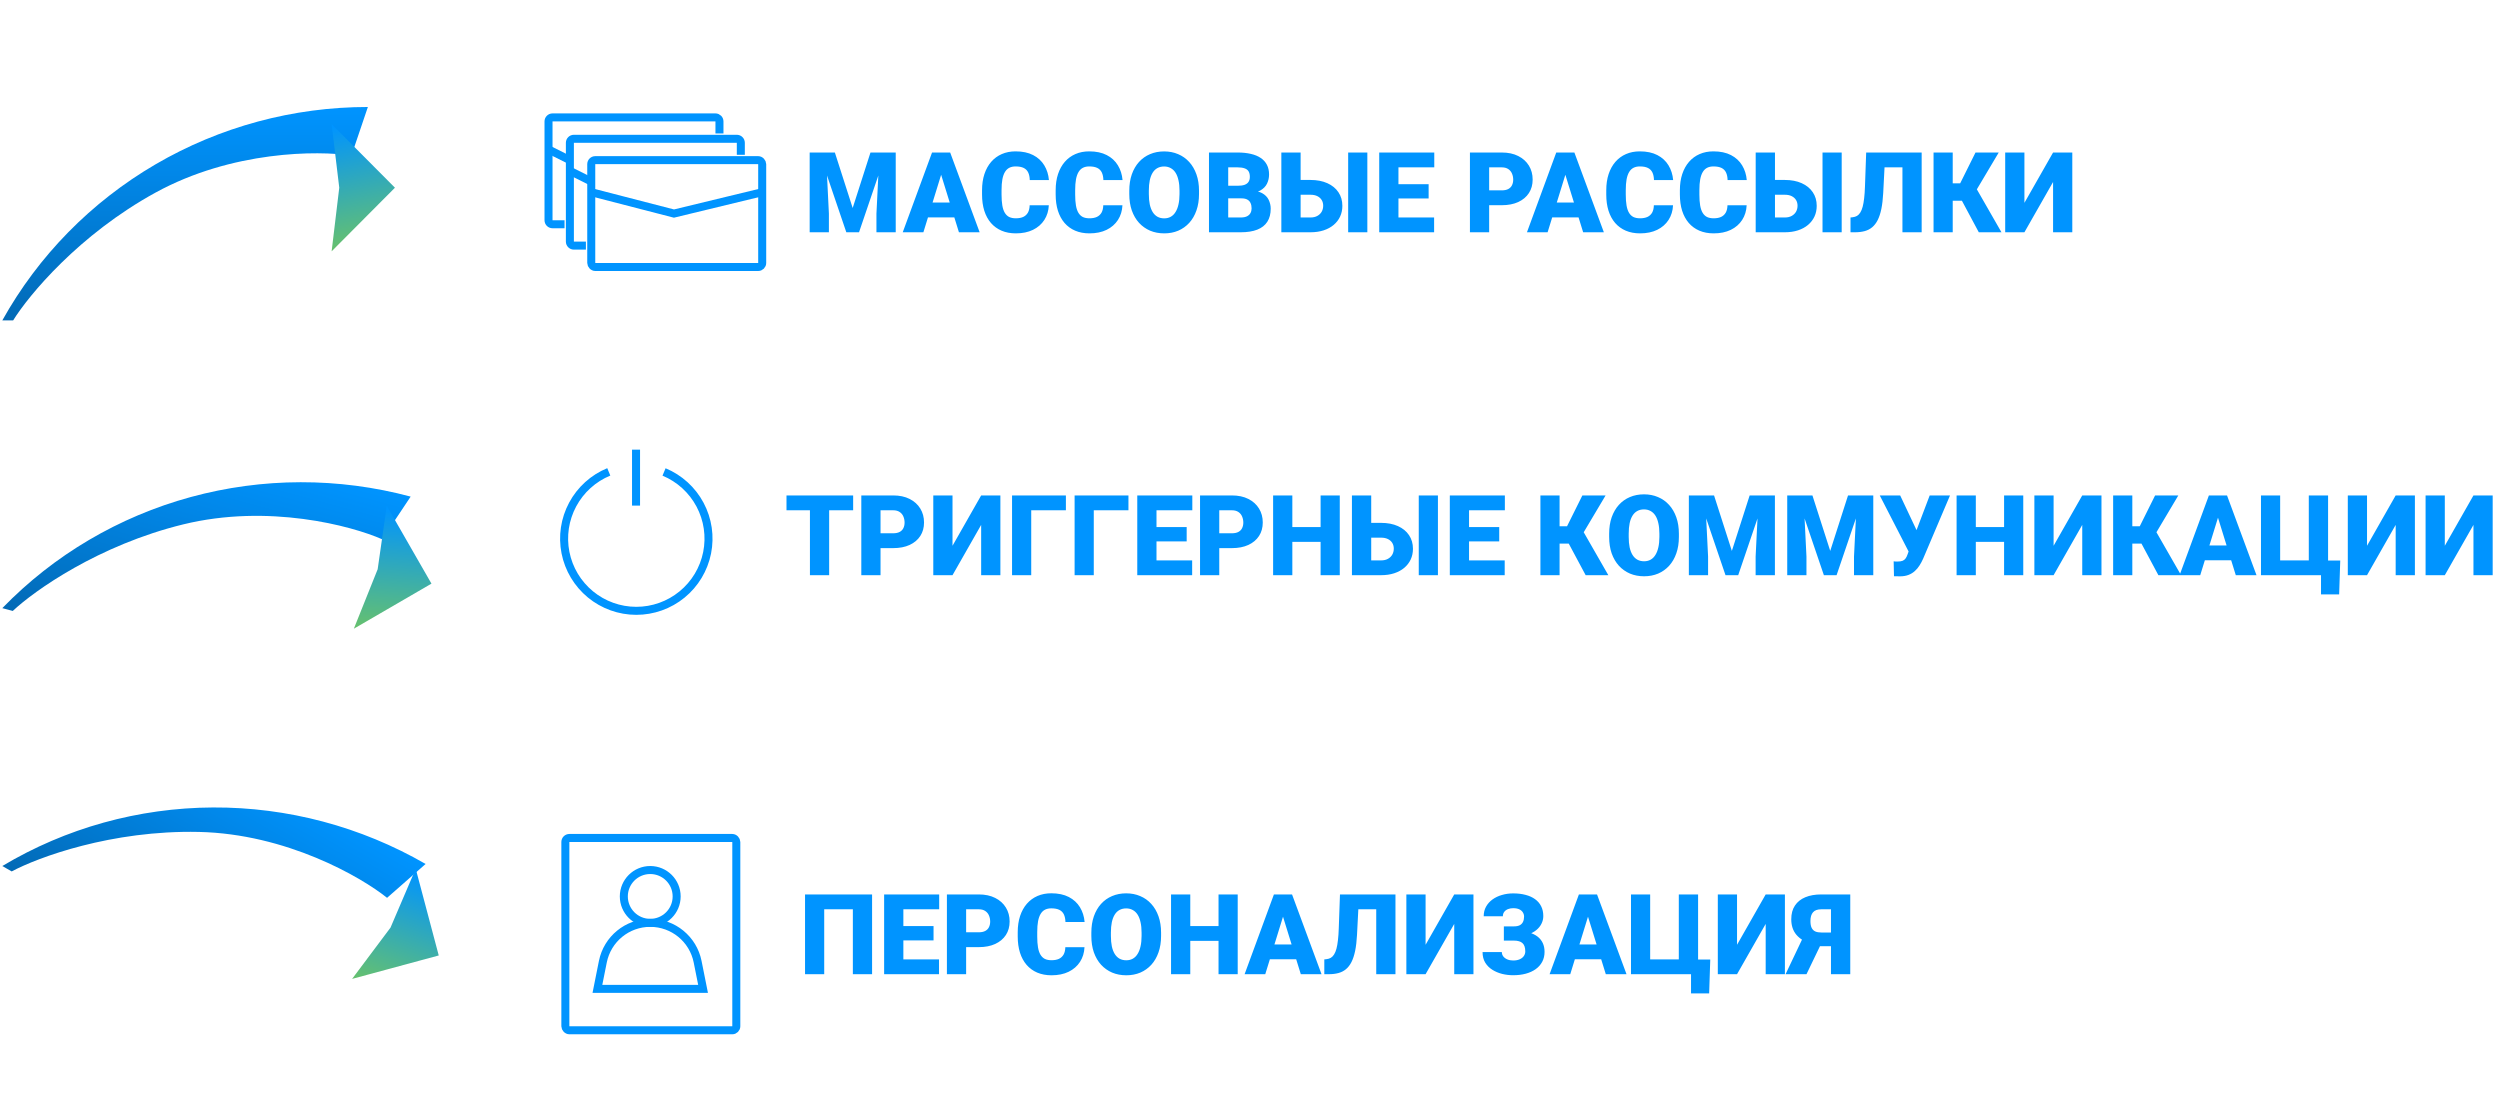 <svg width="624" height="275" viewBox="0 0 624 275" fill="none" xmlns="http://www.w3.org/2000/svg">
<path d="M38.821 41.018C54.872 31.647 73.176 26.704 91.822 26.704L87.716 38.832C79.383 37.547 57.936 37.594 38.821 48.07C19.707 58.546 7.162 73.705 3.278 79.974L0.577 79.974C9.563 63.842 22.771 50.388 38.821 41.018Z" fill="url(#paint0_linear_1055_21752)"/>
<g filter="url(#filter0_d_1055_21752)">
<path d="M98.577 31.853L82.774 47.731L84.678 31.853L82.774 15.974L98.577 31.853Z" fill="url(#paint1_linear_1055_21752)"/>
</g>
<path d="M184.91 38.641V35.641C184.91 35.088 184.462 34.641 183.91 34.641H143.243C142.691 34.641 142.243 35.088 142.243 35.641V60.307C142.243 60.86 142.691 61.307 143.243 61.307H146.243" stroke="#0094FF" stroke-width="2"/>
<path d="M142.243 42.641L147.576 45.307" stroke="#0094FF" stroke-width="2"/>
<path d="M179.577 33.307V30.307C179.577 29.755 179.129 29.307 178.577 29.307H137.91C137.358 29.307 136.91 29.755 136.91 30.307V54.974C136.91 55.526 137.358 55.974 137.91 55.974H140.91" stroke="#0094FF" stroke-width="2"/>
<path d="M136.91 37.307L142.243 39.974" stroke="#0094FF" stroke-width="2"/>
<rect x="147.577" y="39.974" width="42.667" height="26.667" rx="1" stroke="#0094FF" stroke-width="2"/>
<path d="M147.577 47.974L168.222 53.307L190.243 47.974" stroke="#0094FF" stroke-width="2"/>
<path d="M204.473 38.068H208.383L212.827 51.917L217.27 38.068H221.18L214.413 57.974H211.241L204.473 38.068ZM202.094 38.068H206.141L206.893 53.326V57.974H202.094V38.068ZM219.512 38.068H223.573V57.974H218.76V53.326L219.512 38.068ZM235.331 42.252L230.477 57.974H225.323L232.637 38.068H235.905L235.331 42.252ZM239.35 57.974L234.483 42.252L233.854 38.068H237.163L244.518 57.974H239.35ZM239.159 50.55V54.255H228.946V50.55H239.159ZM257 51.234H261.786C261.722 52.619 261.348 53.841 260.665 54.898C259.981 55.955 259.033 56.78 257.821 57.373C256.618 57.956 255.196 58.248 253.555 58.248C252.224 58.248 251.035 58.024 249.987 57.578C248.948 57.131 248.064 56.488 247.334 55.65C246.614 54.811 246.063 53.795 245.68 52.601C245.306 51.407 245.12 50.063 245.12 48.568V47.488C245.12 45.993 245.316 44.649 245.708 43.455C246.109 42.252 246.674 41.231 247.403 40.392C248.141 39.544 249.025 38.897 250.055 38.451C251.085 38.004 252.229 37.781 253.487 37.781C255.219 37.781 256.681 38.091 257.875 38.71C259.069 39.33 259.995 40.182 260.651 41.267C261.307 42.343 261.694 43.569 261.813 44.945H257.028C257.01 44.197 256.882 43.573 256.645 43.072C256.408 42.561 256.034 42.178 255.524 41.923C255.014 41.668 254.334 41.541 253.487 41.541C252.894 41.541 252.379 41.65 251.942 41.869C251.504 42.087 251.14 42.434 250.848 42.908C250.556 43.382 250.338 43.997 250.192 44.753C250.055 45.501 249.987 46.403 249.987 47.46V48.568C249.987 49.625 250.051 50.528 250.178 51.275C250.306 52.022 250.511 52.633 250.793 53.107C251.076 53.581 251.441 53.932 251.887 54.16C252.343 54.378 252.899 54.488 253.555 54.488C254.284 54.488 254.9 54.374 255.401 54.146C255.902 53.909 256.29 53.553 256.563 53.08C256.836 52.596 256.982 51.981 257 51.234ZM275.375 51.234H280.161C280.097 52.619 279.723 53.841 279.04 54.898C278.356 55.955 277.408 56.78 276.196 57.373C274.993 57.956 273.571 58.248 271.93 58.248C270.599 58.248 269.41 58.024 268.362 57.578C267.323 57.131 266.439 56.488 265.709 55.65C264.989 54.811 264.438 53.795 264.055 52.601C263.681 51.407 263.495 50.063 263.495 48.568V47.488C263.495 45.993 263.691 44.649 264.083 43.455C264.484 42.252 265.049 41.231 265.778 40.392C266.516 39.544 267.4 38.897 268.43 38.451C269.46 38.004 270.604 37.781 271.862 37.781C273.594 37.781 275.056 38.091 276.25 38.71C277.444 39.33 278.37 40.182 279.026 41.267C279.682 42.343 280.069 43.569 280.188 44.945H275.403C275.385 44.197 275.257 43.573 275.02 43.072C274.783 42.561 274.409 42.178 273.899 41.923C273.389 41.668 272.709 41.541 271.862 41.541C271.269 41.541 270.754 41.65 270.317 41.869C269.879 42.087 269.515 42.434 269.223 42.908C268.931 43.382 268.713 43.997 268.567 44.753C268.43 45.501 268.362 46.403 268.362 47.46V48.568C268.362 49.625 268.426 50.528 268.553 51.275C268.681 52.022 268.886 52.633 269.168 53.107C269.451 53.581 269.816 53.932 270.262 54.16C270.718 54.378 271.274 54.488 271.93 54.488C272.659 54.488 273.275 54.374 273.776 54.146C274.277 53.909 274.665 53.553 274.938 53.08C275.211 52.596 275.357 51.981 275.375 51.234ZM299.274 47.624V48.431C299.274 49.953 299.06 51.321 298.631 52.533C298.212 53.736 297.615 54.766 296.84 55.623C296.066 56.47 295.15 57.122 294.092 57.578C293.035 58.024 291.868 58.248 290.592 58.248C289.307 58.248 288.131 58.024 287.065 57.578C286.008 57.122 285.087 56.47 284.303 55.623C283.528 54.766 282.927 53.736 282.499 52.533C282.079 51.321 281.87 49.953 281.87 48.431V47.624C281.87 46.102 282.079 44.735 282.499 43.523C282.927 42.311 283.524 41.281 284.29 40.433C285.064 39.576 285.98 38.925 287.038 38.478C288.104 38.022 289.28 37.794 290.565 37.794C291.841 37.794 293.008 38.022 294.065 38.478C295.131 38.925 296.052 39.576 296.827 40.433C297.601 41.281 298.203 42.311 298.631 43.523C299.06 44.735 299.274 46.102 299.274 47.624ZM294.407 48.431V47.597C294.407 46.613 294.32 45.747 294.147 44.999C293.983 44.243 293.737 43.609 293.409 43.099C293.081 42.589 292.675 42.206 292.192 41.951C291.718 41.686 291.176 41.554 290.565 41.554C289.927 41.554 289.371 41.686 288.897 41.951C288.423 42.206 288.027 42.589 287.708 43.099C287.389 43.609 287.147 44.243 286.983 44.999C286.828 45.747 286.75 46.613 286.75 47.597V48.431C286.75 49.406 286.828 50.272 286.983 51.029C287.147 51.776 287.389 52.41 287.708 52.929C288.036 53.449 288.437 53.841 288.911 54.105C289.394 54.369 289.954 54.502 290.592 54.502C291.203 54.502 291.745 54.369 292.219 54.105C292.693 53.841 293.09 53.449 293.409 52.929C293.737 52.41 293.983 51.776 294.147 51.029C294.32 50.272 294.407 49.406 294.407 48.431ZM309.883 49.511H304.756L304.729 46.367H308.885C309.633 46.367 310.23 46.285 310.676 46.121C311.123 45.947 311.446 45.697 311.647 45.369C311.857 45.041 311.961 44.63 311.961 44.138C311.961 43.573 311.857 43.117 311.647 42.771C311.437 42.425 311.105 42.174 310.649 42.019C310.202 41.855 309.624 41.773 308.913 41.773H306.561V57.974H301.762V38.068H308.913C310.143 38.068 311.241 38.182 312.208 38.41C313.174 38.628 313.994 38.966 314.668 39.421C315.352 39.877 315.872 40.451 316.227 41.144C316.583 41.828 316.76 42.634 316.76 43.564C316.76 44.375 316.587 45.136 316.241 45.847C315.894 46.558 315.316 47.137 314.504 47.584C313.702 48.021 312.604 48.249 311.209 48.267L309.883 49.511ZM309.692 57.974H303.594L305.235 54.283H309.692C310.348 54.283 310.872 54.182 311.264 53.982C311.665 53.772 311.952 53.499 312.125 53.162C312.308 52.815 312.399 52.432 312.399 52.013C312.399 51.503 312.312 51.061 312.139 50.687C311.975 50.313 311.711 50.026 311.346 49.826C310.982 49.616 310.494 49.511 309.883 49.511H305.85L305.877 46.367H310.704L311.825 47.624C313.155 47.57 314.208 47.757 314.983 48.185C315.767 48.613 316.327 49.178 316.665 49.88C317.002 50.582 317.17 51.316 317.17 52.081C317.17 53.385 316.888 54.474 316.323 55.349C315.767 56.224 314.933 56.88 313.821 57.318C312.709 57.755 311.333 57.974 309.692 57.974ZM322.817 44.917H327.096C328.709 44.917 330.113 45.186 331.307 45.724C332.501 46.262 333.422 47.014 334.069 47.98C334.725 48.946 335.053 50.076 335.053 51.371C335.053 52.346 334.866 53.239 334.493 54.05C334.119 54.852 333.581 55.55 332.879 56.142C332.187 56.725 331.353 57.177 330.377 57.496C329.402 57.815 328.308 57.974 327.096 57.974H319.823V38.068H324.635V54.283H327.096C327.78 54.283 328.354 54.151 328.819 53.886C329.293 53.622 329.653 53.271 329.899 52.834C330.145 52.387 330.268 51.89 330.268 51.343C330.268 50.815 330.145 50.345 329.899 49.935C329.653 49.525 329.293 49.201 328.819 48.964C328.354 48.727 327.78 48.609 327.096 48.609H322.817V44.917ZM341.288 38.068V57.974H336.502V38.068H341.288ZM357.954 54.283V57.974H347.344V54.283H357.954ZM349.053 38.068V57.974H344.254V38.068H349.053ZM356.586 45.97V49.539H347.344V45.97H356.586ZM357.995 38.068V41.773H347.344V38.068H357.995ZM374.838 51.22H369.889V47.515H374.838C375.513 47.515 376.06 47.401 376.479 47.173C376.898 46.946 377.204 46.631 377.395 46.23C377.596 45.82 377.696 45.359 377.696 44.849C377.696 44.302 377.596 43.796 377.395 43.331C377.204 42.867 376.898 42.493 376.479 42.21C376.06 41.919 375.513 41.773 374.838 41.773H371.694V57.974H366.895V38.068H374.838C376.433 38.068 377.805 38.359 378.954 38.943C380.111 39.526 381 40.328 381.62 41.349C382.239 42.361 382.549 43.518 382.549 44.822C382.549 46.107 382.239 47.228 381.62 48.185C381 49.142 380.111 49.889 378.954 50.427C377.805 50.956 376.433 51.22 374.838 51.22ZM391.135 42.252L386.282 57.974H381.127L388.442 38.068H391.709L391.135 42.252ZM395.155 57.974L390.288 42.252L389.659 38.068H392.967L400.323 57.974H395.155ZM394.963 50.55V54.255H384.75V50.55H394.963ZM412.805 51.234H417.59C417.527 52.619 417.153 53.841 416.469 54.898C415.786 55.955 414.838 56.78 413.625 57.373C412.422 57.956 411 58.248 409.36 58.248C408.029 58.248 406.84 58.024 405.792 57.578C404.752 57.131 403.868 56.488 403.139 55.65C402.419 54.811 401.868 53.795 401.485 52.601C401.111 51.407 400.924 50.063 400.924 48.568V47.488C400.924 45.993 401.12 44.649 401.512 43.455C401.913 42.252 402.478 41.231 403.208 40.392C403.946 39.544 404.83 38.897 405.86 38.451C406.89 38.004 408.034 37.781 409.292 37.781C411.023 37.781 412.486 38.091 413.68 38.71C414.874 39.33 415.799 40.182 416.456 41.267C417.112 42.343 417.499 43.569 417.618 44.945H412.833C412.814 44.197 412.687 43.573 412.45 43.072C412.213 42.561 411.839 42.178 411.329 41.923C410.818 41.668 410.139 41.541 409.292 41.541C408.699 41.541 408.184 41.65 407.747 41.869C407.309 42.087 406.944 42.434 406.653 42.908C406.361 43.382 406.142 43.997 405.997 44.753C405.86 45.501 405.792 46.403 405.792 47.46V48.568C405.792 49.625 405.855 50.528 405.983 51.275C406.111 52.022 406.316 52.633 406.598 53.107C406.881 53.581 407.245 53.932 407.692 54.16C408.148 54.378 408.704 54.488 409.36 54.488C410.089 54.488 410.704 54.374 411.206 54.146C411.707 53.909 412.094 53.553 412.368 53.08C412.641 52.596 412.787 51.981 412.805 51.234ZM431.18 51.234H435.965C435.902 52.619 435.528 53.841 434.844 54.898C434.161 55.955 433.213 56.78 432 57.373C430.797 57.956 429.375 58.248 427.735 58.248C426.404 58.248 425.215 58.024 424.167 57.578C423.127 57.131 422.243 56.488 421.514 55.65C420.794 54.811 420.243 53.795 419.86 52.601C419.486 51.407 419.299 50.063 419.299 48.568V47.488C419.299 45.993 419.495 44.649 419.887 43.455C420.288 42.252 420.853 41.231 421.583 40.392C422.321 39.544 423.205 38.897 424.235 38.451C425.265 38.004 426.409 37.781 427.667 37.781C429.398 37.781 430.861 38.091 432.055 38.71C433.249 39.33 434.174 40.182 434.831 41.267C435.487 42.343 435.874 43.569 435.993 44.945H431.208C431.189 44.197 431.062 43.573 430.825 43.072C430.588 42.561 430.214 42.178 429.704 41.923C429.193 41.668 428.514 41.541 427.667 41.541C427.074 41.541 426.559 41.65 426.122 41.869C425.684 42.087 425.319 42.434 425.028 42.908C424.736 43.382 424.517 43.997 424.372 44.753C424.235 45.501 424.167 46.403 424.167 47.46V48.568C424.167 49.625 424.23 50.528 424.358 51.275C424.486 52.022 424.691 52.633 424.973 53.107C425.256 53.581 425.62 53.932 426.067 54.16C426.523 54.378 427.079 54.488 427.735 54.488C428.464 54.488 429.079 54.374 429.581 54.146C430.082 53.909 430.469 53.553 430.743 53.08C431.016 52.596 431.162 51.981 431.18 51.234ZM441.215 44.917H445.495C447.108 44.917 448.512 45.186 449.706 45.724C450.9 46.262 451.82 47.014 452.467 47.98C453.124 48.946 453.452 50.076 453.452 51.371C453.452 52.346 453.265 53.239 452.891 54.05C452.517 54.852 451.98 55.55 451.278 56.142C450.585 56.725 449.751 57.177 448.776 57.496C447.801 57.815 446.707 57.974 445.495 57.974H438.221V38.068H443.034V54.283H445.495C446.178 54.283 446.752 54.151 447.217 53.886C447.691 53.622 448.051 53.271 448.297 52.834C448.543 52.387 448.667 51.89 448.667 51.343C448.667 50.815 448.543 50.345 448.297 49.935C448.051 49.525 447.691 49.201 447.217 48.964C446.752 48.727 446.178 48.609 445.495 48.609H441.215V44.917ZM459.686 38.068V57.974H454.901V38.068H459.686ZM476.407 38.068V41.773H466.125V38.068H476.407ZM479.647 38.068V57.974H474.848V38.068H479.647ZM465.797 38.068H470.569L470.049 48.185C469.967 49.716 469.812 51.038 469.584 52.15C469.357 53.253 469.051 54.182 468.668 54.939C468.286 55.686 467.825 56.283 467.288 56.73C466.75 57.177 466.125 57.496 465.415 57.687C464.713 57.878 463.924 57.974 463.049 57.974H461.887V54.283L462.407 54.228C462.826 54.182 463.195 54.069 463.514 53.886C463.833 53.695 464.107 53.412 464.334 53.039C464.571 52.665 464.767 52.186 464.922 51.603C465.077 51.02 465.2 50.313 465.292 49.484C465.392 48.645 465.46 47.666 465.497 46.544L465.797 38.068ZM487.399 38.068V57.974H482.614V38.068H487.399ZM498.883 38.068L491.733 50.099H486.565L485.991 45.765H489.258L493.086 38.068H498.883ZM493.907 57.974L489.245 49.265L492.731 46.052L499.567 57.974H493.907ZM505.295 50.632L512.446 38.068H517.245V57.974H512.446V45.423L505.295 57.974H500.497V38.068H505.295V50.632Z" fill="#0094FF"/>
<path d="M47.601 124.063C65.53 119.166 84.49 119.128 102.501 123.954L95.395 134.607C87.678 131.208 66.951 125.703 45.776 130.875C24.601 136.047 8.56 147.442 3.186 152.493L0.577 151.793C13.432 138.537 29.672 128.96 47.601 124.063Z" fill="url(#paint2_linear_1055_21752)"/>
<g filter="url(#filter1_d_1055_21752)">
<path d="M107.692 130.676L88.319 141.924L94.267 127.079L96.538 111.248L107.692 130.676Z" fill="url(#paint3_linear_1055_21752)"/>
</g>
<path d="M165.745 117.8C169.595 119.401 172.771 122.288 174.731 125.969C176.691 129.649 177.314 133.895 176.495 137.984C175.675 142.072 173.463 145.75 170.236 148.39C167.009 151.031 162.966 152.47 158.796 152.464C154.626 152.458 150.587 151.006 147.368 148.356C144.149 145.706 141.948 142.021 141.141 137.93C140.333 133.839 140.969 129.595 142.941 125.921C144.912 122.246 148.096 119.369 151.951 117.779" stroke="#0094FF" stroke-width="2"/>
<path d="M158.755 112.233L158.755 126.198" stroke="#0094FF" stroke-width="2"/>
<path d="M206.958 123.66V143.566H202.159V123.66H206.958ZM212.946 123.66V127.365H196.308V123.66H212.946ZM222.927 136.812H217.978V133.107H222.927C223.601 133.107 224.148 132.993 224.567 132.765C224.987 132.537 225.292 132.223 225.483 131.822C225.684 131.412 225.784 130.951 225.784 130.441C225.784 129.894 225.684 129.388 225.483 128.923C225.292 128.458 224.987 128.085 224.567 127.802C224.148 127.511 223.601 127.365 222.927 127.365H219.782V143.566H214.983V123.66H222.927C224.522 123.66 225.894 123.951 227.042 124.535C228.2 125.118 229.088 125.92 229.708 126.941C230.328 127.953 230.638 129.11 230.638 130.414C230.638 131.699 230.328 132.82 229.708 133.777C229.088 134.734 228.2 135.481 227.042 136.019C225.894 136.548 224.522 136.812 222.927 136.812ZM237.747 136.224L244.897 123.66H249.696V143.566H244.897V131.015L237.747 143.566H232.948V123.66H237.747V136.224ZM266.048 123.66V127.365H257.394V143.566H252.608V123.66H266.048ZM281.661 123.66V127.365H273.007V143.566H268.222V123.66H281.661ZM297.562 139.875V143.566H286.952V139.875H297.562ZM288.661 123.66V143.566H283.862V123.66H288.661ZM296.194 131.562V135.13H286.952V131.562H296.194ZM297.603 123.66V127.365H286.952V123.66H297.603ZM307.474 136.812H302.524V133.107H307.474C308.148 133.107 308.695 132.993 309.114 132.765C309.534 132.537 309.839 132.223 310.03 131.822C310.231 131.412 310.331 130.951 310.331 130.441C310.331 129.894 310.231 129.388 310.03 128.923C309.839 128.458 309.534 128.085 309.114 127.802C308.695 127.511 308.148 127.365 307.474 127.365H304.329V143.566H299.53V123.66H307.474C309.069 123.66 310.44 123.951 311.589 124.535C312.746 125.118 313.635 125.92 314.255 126.941C314.875 127.953 315.185 129.11 315.185 130.414C315.185 131.699 314.875 132.82 314.255 133.777C313.635 134.734 312.746 135.481 311.589 136.019C310.44 136.548 309.069 136.812 307.474 136.812ZM331.181 131.562V135.253H320.968V131.562H331.181ZM322.567 123.66V143.566H317.769V123.66H322.567ZM334.407 123.66V143.566H329.622V123.66H334.407ZM340.437 130.509H344.716C346.329 130.509 347.733 130.778 348.927 131.316C350.121 131.854 351.041 132.606 351.688 133.572C352.345 134.538 352.673 135.668 352.673 136.962C352.673 137.938 352.486 138.831 352.112 139.642C351.739 140.444 351.201 141.141 350.499 141.734C349.806 142.317 348.972 142.768 347.997 143.087C347.022 143.406 345.928 143.566 344.716 143.566H337.442V123.66H342.255V139.875H344.716C345.399 139.875 345.974 139.742 346.438 139.478C346.912 139.214 347.272 138.863 347.519 138.425C347.765 137.979 347.888 137.482 347.888 136.935C347.888 136.406 347.765 135.937 347.519 135.527C347.272 135.117 346.912 134.793 346.438 134.556C345.974 134.319 345.399 134.201 344.716 134.201H340.437V130.509ZM358.907 123.66V143.566H354.122V123.66H358.907ZM375.573 139.875V143.566H364.964V139.875H375.573ZM366.673 123.66V143.566H361.874V123.66H366.673ZM374.206 131.562V135.13H364.964V131.562H374.206ZM375.614 123.66V127.365H364.964V123.66H375.614ZM389.272 123.66V143.566H384.487V123.66H389.272ZM400.757 123.66L393.606 135.691H388.438L387.864 131.357H391.132L394.96 123.66H400.757ZM395.78 143.566L391.118 134.857L394.604 131.644L401.44 143.566H395.78ZM419.05 133.216V134.023C419.05 135.545 418.836 136.912 418.407 138.125C417.988 139.328 417.391 140.358 416.616 141.214C415.841 142.062 414.925 142.714 413.868 143.169C412.811 143.616 411.644 143.839 410.368 143.839C409.083 143.839 407.907 143.616 406.841 143.169C405.784 142.714 404.863 142.062 404.079 141.214C403.304 140.358 402.703 139.328 402.274 138.125C401.855 136.912 401.646 135.545 401.646 134.023V133.216C401.646 131.694 401.855 130.327 402.274 129.115C402.703 127.903 403.3 126.873 404.065 126.025C404.84 125.168 405.756 124.516 406.813 124.07C407.88 123.614 409.056 123.386 410.341 123.386C411.617 123.386 412.784 123.614 413.841 124.07C414.907 124.516 415.828 125.168 416.603 126.025C417.377 126.873 417.979 127.903 418.407 129.115C418.836 130.327 419.05 131.694 419.05 133.216ZM414.183 134.023V133.189C414.183 132.205 414.096 131.339 413.923 130.591C413.759 129.835 413.513 129.201 413.185 128.691C412.856 128.181 412.451 127.798 411.968 127.542C411.494 127.278 410.951 127.146 410.341 127.146C409.703 127.146 409.147 127.278 408.673 127.542C408.199 127.798 407.802 128.181 407.483 128.691C407.164 129.201 406.923 129.835 406.759 130.591C406.604 131.339 406.526 132.205 406.526 133.189V134.023C406.526 134.998 406.604 135.864 406.759 136.621C406.923 137.368 407.164 138.001 407.483 138.521C407.812 139.041 408.213 139.432 408.687 139.697C409.17 139.961 409.73 140.093 410.368 140.093C410.979 140.093 411.521 139.961 411.995 139.697C412.469 139.432 412.866 139.041 413.185 138.521C413.513 138.001 413.759 137.368 413.923 136.621C414.096 135.864 414.183 134.998 414.183 134.023ZM423.917 123.66H427.827L432.271 137.509L436.714 123.66H440.624L433.856 143.566H430.685L423.917 123.66ZM421.538 123.66H425.585L426.337 138.917V143.566H421.538V123.66ZM438.956 123.66H443.017V143.566H438.204V138.917L438.956 123.66ZM448.472 123.66H452.382L456.825 137.509L461.269 123.66H465.179L458.411 143.566H455.239L448.472 123.66ZM446.093 123.66H450.14L450.892 138.917V143.566H446.093V123.66ZM463.511 123.66H467.571V143.566H462.759V138.917L463.511 123.66ZM476.95 136.06L481.653 123.66H486.726L480.013 139.451C479.757 140.034 479.461 140.59 479.124 141.119C478.796 141.647 478.404 142.117 477.948 142.527C477.502 142.937 476.973 143.261 476.362 143.498C475.752 143.735 475.036 143.853 474.216 143.853C474.015 143.853 473.769 143.848 473.478 143.839C473.195 143.839 472.949 143.835 472.739 143.826L472.657 140.107C472.776 140.134 472.94 140.153 473.149 140.162C473.359 140.162 473.509 140.162 473.601 140.162C474.147 140.162 474.58 140.098 474.899 139.97C475.218 139.833 475.469 139.633 475.651 139.369C475.843 139.095 476.007 138.749 476.144 138.33L476.95 136.06ZM474.284 123.66L478.358 132.3L479.917 137.824H476.472L469.185 123.66H474.284ZM501.778 131.562V135.253H491.565V131.562H501.778ZM493.165 123.66V143.566H488.366V123.66H493.165ZM505.005 123.66V143.566H500.22V123.66H505.005ZM512.579 136.224L519.729 123.66H524.528V143.566H519.729V131.015L512.579 143.566H507.78V123.66H512.579V136.224ZM532.226 123.66V143.566H527.44V123.66H532.226ZM543.71 123.66L536.56 135.691H531.392L530.817 131.357H534.085L537.913 123.66H543.71ZM538.733 143.566L534.071 134.857L537.558 131.644L544.394 143.566H538.733ZM554.032 127.843L549.179 143.566H544.024L551.339 123.66H554.606L554.032 127.843ZM558.052 143.566L553.185 127.843L552.556 123.66H555.864L563.22 143.566H558.052ZM557.86 136.142V139.847H547.647V136.142H557.86ZM584.124 139.916L583.851 148.365H579.325V143.566H577.849V139.916H584.124ZM564.341 143.566V123.66H569.126V139.875H576.276V123.66H581.089V143.566H564.341ZM590.81 136.224L597.96 123.66H602.759V143.566H597.96V131.015L590.81 143.566H586.011V123.66H590.81V136.224ZM610.224 136.224L617.374 123.66H622.173V143.566H617.374V131.015L610.224 143.566H605.425V123.66H610.224V136.224Z" fill="#0094FF"/>
<path d="M53.176 201.543C71.761 201.453 90.085 206.324 106.233 215.647L96.613 224.098C90.038 218.817 71.442 208.135 49.65 207.65C27.858 207.166 9.414 214.021 2.916 217.509L0.577 216.158C16.425 206.68 34.59 201.633 53.176 201.543Z" fill="url(#paint4_linear_1055_21752)"/>
<g filter="url(#filter2_d_1055_21752)">
<path d="M109.508 223.483L87.883 229.333L97.471 216.534L103.762 201.831L109.508 223.483Z" fill="url(#paint5_linear_1055_21752)"/>
</g>
<circle cx="162.299" cy="223.75" r="6.593" stroke="#0094FF" stroke-width="2"/>
<path d="M150.471 240.04C151.599 234.402 156.549 230.343 162.299 230.343V230.343C168.049 230.343 173 234.402 174.127 240.04L175.484 246.824H149.114L150.471 240.04Z" stroke="#0094FF" stroke-width="2"/>
<rect x="141.114" y="209.158" width="42.667" height="48" rx="1" stroke="#0094FF" stroke-width="2"/>
<path d="M217.672 223.251V243.158H212.873V226.957H205.723V243.158H200.938V223.251H217.672ZM234.379 239.466V243.158H223.77V239.466H234.379ZM225.479 223.251V243.158H220.68V223.251H225.479ZM233.012 231.154V234.722H223.77V231.154H233.012ZM234.42 223.251V226.957H223.77V223.251H234.42ZM244.291 236.404H239.342V232.699H244.291C244.965 232.699 245.512 232.585 245.932 232.357C246.351 232.129 246.656 231.815 246.848 231.414C247.048 231.003 247.148 230.543 247.148 230.033C247.148 229.486 247.048 228.98 246.848 228.515C246.656 228.05 246.351 227.677 245.932 227.394C245.512 227.102 244.965 226.957 244.291 226.957H241.146V243.158H236.348V223.251H244.291C245.886 223.251 247.258 223.543 248.406 224.126C249.564 224.71 250.452 225.512 251.072 226.533C251.692 227.544 252.002 228.702 252.002 230.005C252.002 231.291 251.692 232.412 251.072 233.369C250.452 234.326 249.564 235.073 248.406 235.611C247.258 236.139 245.886 236.404 244.291 236.404ZM265.906 236.417H270.691C270.628 237.803 270.254 239.024 269.57 240.082C268.887 241.139 267.939 241.964 266.727 242.556C265.523 243.139 264.102 243.431 262.461 243.431C261.13 243.431 259.941 243.208 258.893 242.761C257.854 242.315 256.969 241.672 256.24 240.833C255.52 239.995 254.969 238.979 254.586 237.785C254.212 236.591 254.025 235.246 254.025 233.751V232.671C254.025 231.177 254.221 229.832 254.613 228.638C255.014 227.435 255.579 226.414 256.309 225.576C257.047 224.728 257.931 224.081 258.961 223.634C259.991 223.188 261.135 222.964 262.393 222.964C264.124 222.964 265.587 223.274 266.781 223.894C267.975 224.514 268.9 225.366 269.557 226.451C270.213 227.526 270.6 228.752 270.719 230.128H265.934C265.915 229.381 265.788 228.757 265.551 228.255C265.314 227.745 264.94 227.362 264.43 227.107C263.919 226.852 263.24 226.724 262.393 226.724C261.8 226.724 261.285 226.833 260.848 227.052C260.41 227.271 260.046 227.617 259.754 228.091C259.462 228.565 259.243 229.181 259.098 229.937C258.961 230.684 258.893 231.587 258.893 232.644V233.751C258.893 234.809 258.956 235.711 259.084 236.458C259.212 237.206 259.417 237.817 259.699 238.291C259.982 238.764 260.346 239.115 260.793 239.343C261.249 239.562 261.805 239.671 262.461 239.671C263.19 239.671 263.805 239.557 264.307 239.33C264.808 239.093 265.195 238.737 265.469 238.263C265.742 237.78 265.888 237.165 265.906 236.417ZM289.805 232.808V233.615C289.805 235.137 289.59 236.504 289.162 237.716C288.743 238.919 288.146 239.949 287.371 240.806C286.596 241.654 285.68 242.306 284.623 242.761C283.566 243.208 282.399 243.431 281.123 243.431C279.838 243.431 278.662 243.208 277.596 242.761C276.538 242.306 275.618 241.654 274.834 240.806C274.059 239.949 273.458 238.919 273.029 237.716C272.61 236.504 272.4 235.137 272.4 233.615V232.808C272.4 231.286 272.61 229.919 273.029 228.707C273.458 227.494 274.055 226.464 274.82 225.617C275.595 224.76 276.511 224.108 277.568 223.662C278.635 223.206 279.811 222.978 281.096 222.978C282.372 222.978 283.538 223.206 284.596 223.662C285.662 224.108 286.583 224.76 287.357 225.617C288.132 226.464 288.734 227.494 289.162 228.707C289.59 229.919 289.805 231.286 289.805 232.808ZM284.938 233.615V232.781C284.938 231.796 284.851 230.931 284.678 230.183C284.514 229.427 284.268 228.793 283.939 228.283C283.611 227.772 283.206 227.389 282.723 227.134C282.249 226.87 281.706 226.738 281.096 226.738C280.458 226.738 279.902 226.87 279.428 227.134C278.954 227.389 278.557 227.772 278.238 228.283C277.919 228.793 277.678 229.427 277.514 230.183C277.359 230.931 277.281 231.796 277.281 232.781V233.615C277.281 234.59 277.359 235.456 277.514 236.212C277.678 236.96 277.919 237.593 278.238 238.113C278.566 238.632 278.967 239.024 279.441 239.289C279.924 239.553 280.485 239.685 281.123 239.685C281.734 239.685 282.276 239.553 282.75 239.289C283.224 239.024 283.62 238.632 283.939 238.113C284.268 237.593 284.514 236.96 284.678 236.212C284.851 235.456 284.938 234.59 284.938 233.615ZM305.705 231.154V234.845H295.492V231.154H305.705ZM297.092 223.251V243.158H292.293V223.251H297.092ZM308.932 223.251V243.158H304.146V223.251H308.932ZM320.662 227.435L315.809 243.158H310.654L317.969 223.251H321.236L320.662 227.435ZM324.682 243.158L319.814 227.435L319.186 223.251H322.494L329.85 243.158H324.682ZM324.49 235.734V239.439H314.277V235.734H324.49ZM345.066 223.251V226.957H334.785V223.251H345.066ZM348.307 223.251V243.158H343.508V223.251H348.307ZM334.457 223.251H339.229L338.709 233.369C338.627 234.9 338.472 236.222 338.244 237.333C338.016 238.436 337.711 239.366 337.328 240.123C336.945 240.87 336.485 241.467 335.947 241.914C335.41 242.36 334.785 242.679 334.074 242.871C333.372 243.062 332.584 243.158 331.709 243.158H330.547V239.466L331.066 239.412C331.486 239.366 331.855 239.252 332.174 239.07C332.493 238.878 332.766 238.596 332.994 238.222C333.231 237.848 333.427 237.37 333.582 236.787C333.737 236.203 333.86 235.497 333.951 234.667C334.051 233.829 334.12 232.849 334.156 231.728L334.457 223.251ZM355.826 235.816L362.977 223.251H367.775V243.158H362.977V230.607L355.826 243.158H351.027V223.251H355.826V235.816ZM378.795 233.628H375.363V231.222H377.906C378.499 231.222 378.977 231.126 379.342 230.935C379.706 230.735 379.975 230.452 380.148 230.087C380.322 229.714 380.408 229.276 380.408 228.775C380.408 228.401 380.308 228.055 380.107 227.736C379.916 227.417 379.62 227.162 379.219 226.97C378.818 226.779 378.307 226.683 377.688 226.683C377.214 226.683 376.781 226.761 376.389 226.916C375.997 227.07 375.687 227.298 375.459 227.599C375.231 227.891 375.117 228.255 375.117 228.693H370.332C370.332 227.8 370.528 227.002 370.92 226.3C371.312 225.598 371.845 225.001 372.52 224.509C373.203 224.017 373.987 223.643 374.871 223.388C375.764 223.124 376.703 222.992 377.688 222.992C378.827 222.992 379.857 223.115 380.777 223.361C381.698 223.598 382.486 223.953 383.143 224.427C383.808 224.901 384.318 225.494 384.674 226.205C385.029 226.906 385.207 227.722 385.207 228.652C385.207 229.335 385.052 229.978 384.742 230.58C384.441 231.181 384.008 231.71 383.443 232.166C382.878 232.621 382.199 232.981 381.406 233.246C380.622 233.501 379.752 233.628 378.795 233.628ZM375.363 232.412H378.795C379.861 232.412 380.809 232.526 381.639 232.753C382.468 232.981 383.17 233.314 383.744 233.751C384.327 234.189 384.77 234.731 385.07 235.378C385.371 236.016 385.521 236.75 385.521 237.58C385.521 238.509 385.326 239.339 384.934 240.068C384.551 240.788 384.008 241.399 383.307 241.9C382.605 242.401 381.775 242.779 380.818 243.035C379.87 243.29 378.827 243.417 377.688 243.417C376.767 243.417 375.851 243.308 374.939 243.089C374.037 242.861 373.217 242.515 372.479 242.05C371.74 241.585 371.148 240.988 370.701 240.259C370.264 239.53 370.045 238.655 370.045 237.634H374.857C374.857 238.035 374.976 238.395 375.213 238.714C375.459 239.033 375.796 239.284 376.225 239.466C376.653 239.649 377.141 239.74 377.688 239.74C378.326 239.74 378.868 239.639 379.314 239.439C379.77 239.238 380.117 238.965 380.354 238.619C380.59 238.272 380.709 237.889 380.709 237.47C380.709 236.978 380.65 236.563 380.531 236.226C380.413 235.88 380.235 235.602 379.998 235.392C379.761 235.173 379.465 235.018 379.109 234.927C378.763 234.827 378.362 234.777 377.906 234.777H375.363V232.412ZM396.787 227.435L391.934 243.158H386.779L394.094 223.251H397.361L396.787 227.435ZM400.807 243.158L395.939 227.435L395.311 223.251H398.619L405.975 243.158H400.807ZM400.615 235.734V239.439H390.402V235.734H400.615ZM426.879 239.507L426.605 247.957H422.08V243.158H420.604V239.507H426.879ZM407.096 243.158V223.251H411.881V239.466H419.031V223.251H423.844V243.158H407.096ZM433.564 235.816L440.715 223.251H445.514V243.158H440.715V230.607L433.564 243.158H428.766V223.251H433.564V235.816ZM458.816 236.171H453.498L452.076 235.583C450.454 235.073 449.219 234.317 448.371 233.314C447.523 232.302 447.1 231.013 447.1 229.445C447.1 228.078 447.405 226.938 448.016 226.027C448.626 225.106 449.492 224.414 450.613 223.949C451.734 223.484 453.065 223.251 454.605 223.251H461.824V243.158H457.012V226.957H454.605C453.648 226.957 452.956 227.207 452.527 227.708C452.099 228.201 451.885 228.921 451.885 229.869C451.885 230.598 451.985 231.172 452.186 231.591C452.395 232.011 452.701 232.311 453.102 232.494C453.503 232.667 454.004 232.753 454.605 232.753H458.789L458.816 236.171ZM455.125 234.38L450.9 243.158H445.678L449.848 234.38H455.125Z" fill="#0094FF"/>
<defs>
<filter id="filter0_d_1055_21752" x="52.774" y="0.974" width="75.802" height="91.757" filterUnits="userSpaceOnUse" color-interpolation-filters="sRGB">
<feFlood flood-opacity="0" result="BackgroundImageFix"/>
<feColorMatrix in="SourceAlpha" type="matrix" values="0 0 0 0 0 0 0 0 0 0 0 0 0 0 0 0 0 0 127 0" result="hardAlpha"/>
<feOffset dy="15"/>
<feGaussianBlur stdDeviation="15"/>
<feColorMatrix type="matrix" values="0 0 0 0 0 0 0 0 0 0 0 0 0 0 0 0 0 0 0.25 0"/>
<feBlend mode="normal" in2="BackgroundImageFix" result="effect1_dropShadow_1055_21752"/>
<feBlend mode="normal" in="SourceGraphic" in2="effect1_dropShadow_1055_21752" result="shape"/>
</filter>
<filter id="filter1_d_1055_21752" x="58.319" y="96.249" width="79.374" height="90.675" filterUnits="userSpaceOnUse" color-interpolation-filters="sRGB">
<feFlood flood-opacity="0" result="BackgroundImageFix"/>
<feColorMatrix in="SourceAlpha" type="matrix" values="0 0 0 0 0 0 0 0 0 0 0 0 0 0 0 0 0 0 127 0" result="hardAlpha"/>
<feOffset dy="15"/>
<feGaussianBlur stdDeviation="15"/>
<feColorMatrix type="matrix" values="0 0 0 0 0 0 0 0 0 0 0 0 0 0 0 0 0 0 0.25 0"/>
<feBlend mode="normal" in2="BackgroundImageFix" result="effect1_dropShadow_1055_21752"/>
<feBlend mode="normal" in="SourceGraphic" in2="effect1_dropShadow_1055_21752" result="shape"/>
</filter>
<filter id="filter2_d_1055_21752" x="57.883" y="186.831" width="81.624" height="87.503" filterUnits="userSpaceOnUse" color-interpolation-filters="sRGB">
<feFlood flood-opacity="0" result="BackgroundImageFix"/>
<feColorMatrix in="SourceAlpha" type="matrix" values="0 0 0 0 0 0 0 0 0 0 0 0 0 0 0 0 0 0 127 0" result="hardAlpha"/>
<feOffset dy="15"/>
<feGaussianBlur stdDeviation="15"/>
<feColorMatrix type="matrix" values="0 0 0 0 0 0 0 0 0 0 0 0 0 0 0 0 0 0 0.25 0"/>
<feBlend mode="normal" in2="BackgroundImageFix" result="effect1_dropShadow_1055_21752"/>
<feBlend mode="normal" in="SourceGraphic" in2="effect1_dropShadow_1055_21752" result="shape"/>
</filter>
<linearGradient id="paint0_linear_1055_21752" x1="24.046" y1="79.974" x2="24.046" y2="26.704" gradientUnits="userSpaceOnUse">
<stop stop-color="#026AB6"/>
<stop offset="1" stop-color="#0094FF"/>
</linearGradient>
<linearGradient id="paint1_linear_1055_21752" x1="86.392" y1="15.984" x2="92.183" y2="46.629" gradientUnits="userSpaceOnUse">
<stop stop-color="#0094FF"/>
<stop offset="1" stop-color="#69C26A"/>
</linearGradient>
<linearGradient id="paint2_linear_1055_21752" x1="23.246" y1="157.868" x2="37.034" y2="106.413" gradientUnits="userSpaceOnUse">
<stop stop-color="#026AB6"/>
<stop offset="1" stop-color="#0094FF"/>
</linearGradient>
<linearGradient id="paint3_linear_1055_21752" x1="100.03" y1="112.194" x2="97.692" y2="143.294" gradientUnits="userSpaceOnUse">
<stop stop-color="#0094FF"/>
<stop offset="1" stop-color="#69C26A"/>
</linearGradient>
<linearGradient id="paint4_linear_1055_21752" x1="20.902" y1="227.892" x2="47.537" y2="181.759" gradientUnits="userSpaceOnUse">
<stop stop-color="#026AB6"/>
<stop offset="1" stop-color="#0094FF"/>
</linearGradient>
<linearGradient id="paint5_linear_1055_21752" x1="106.89" y1="203.648" x2="96.583" y2="233.083" gradientUnits="userSpaceOnUse">
<stop stop-color="#0094FF"/>
<stop offset="1" stop-color="#69C26A"/>
</linearGradient>
</defs>
</svg>
